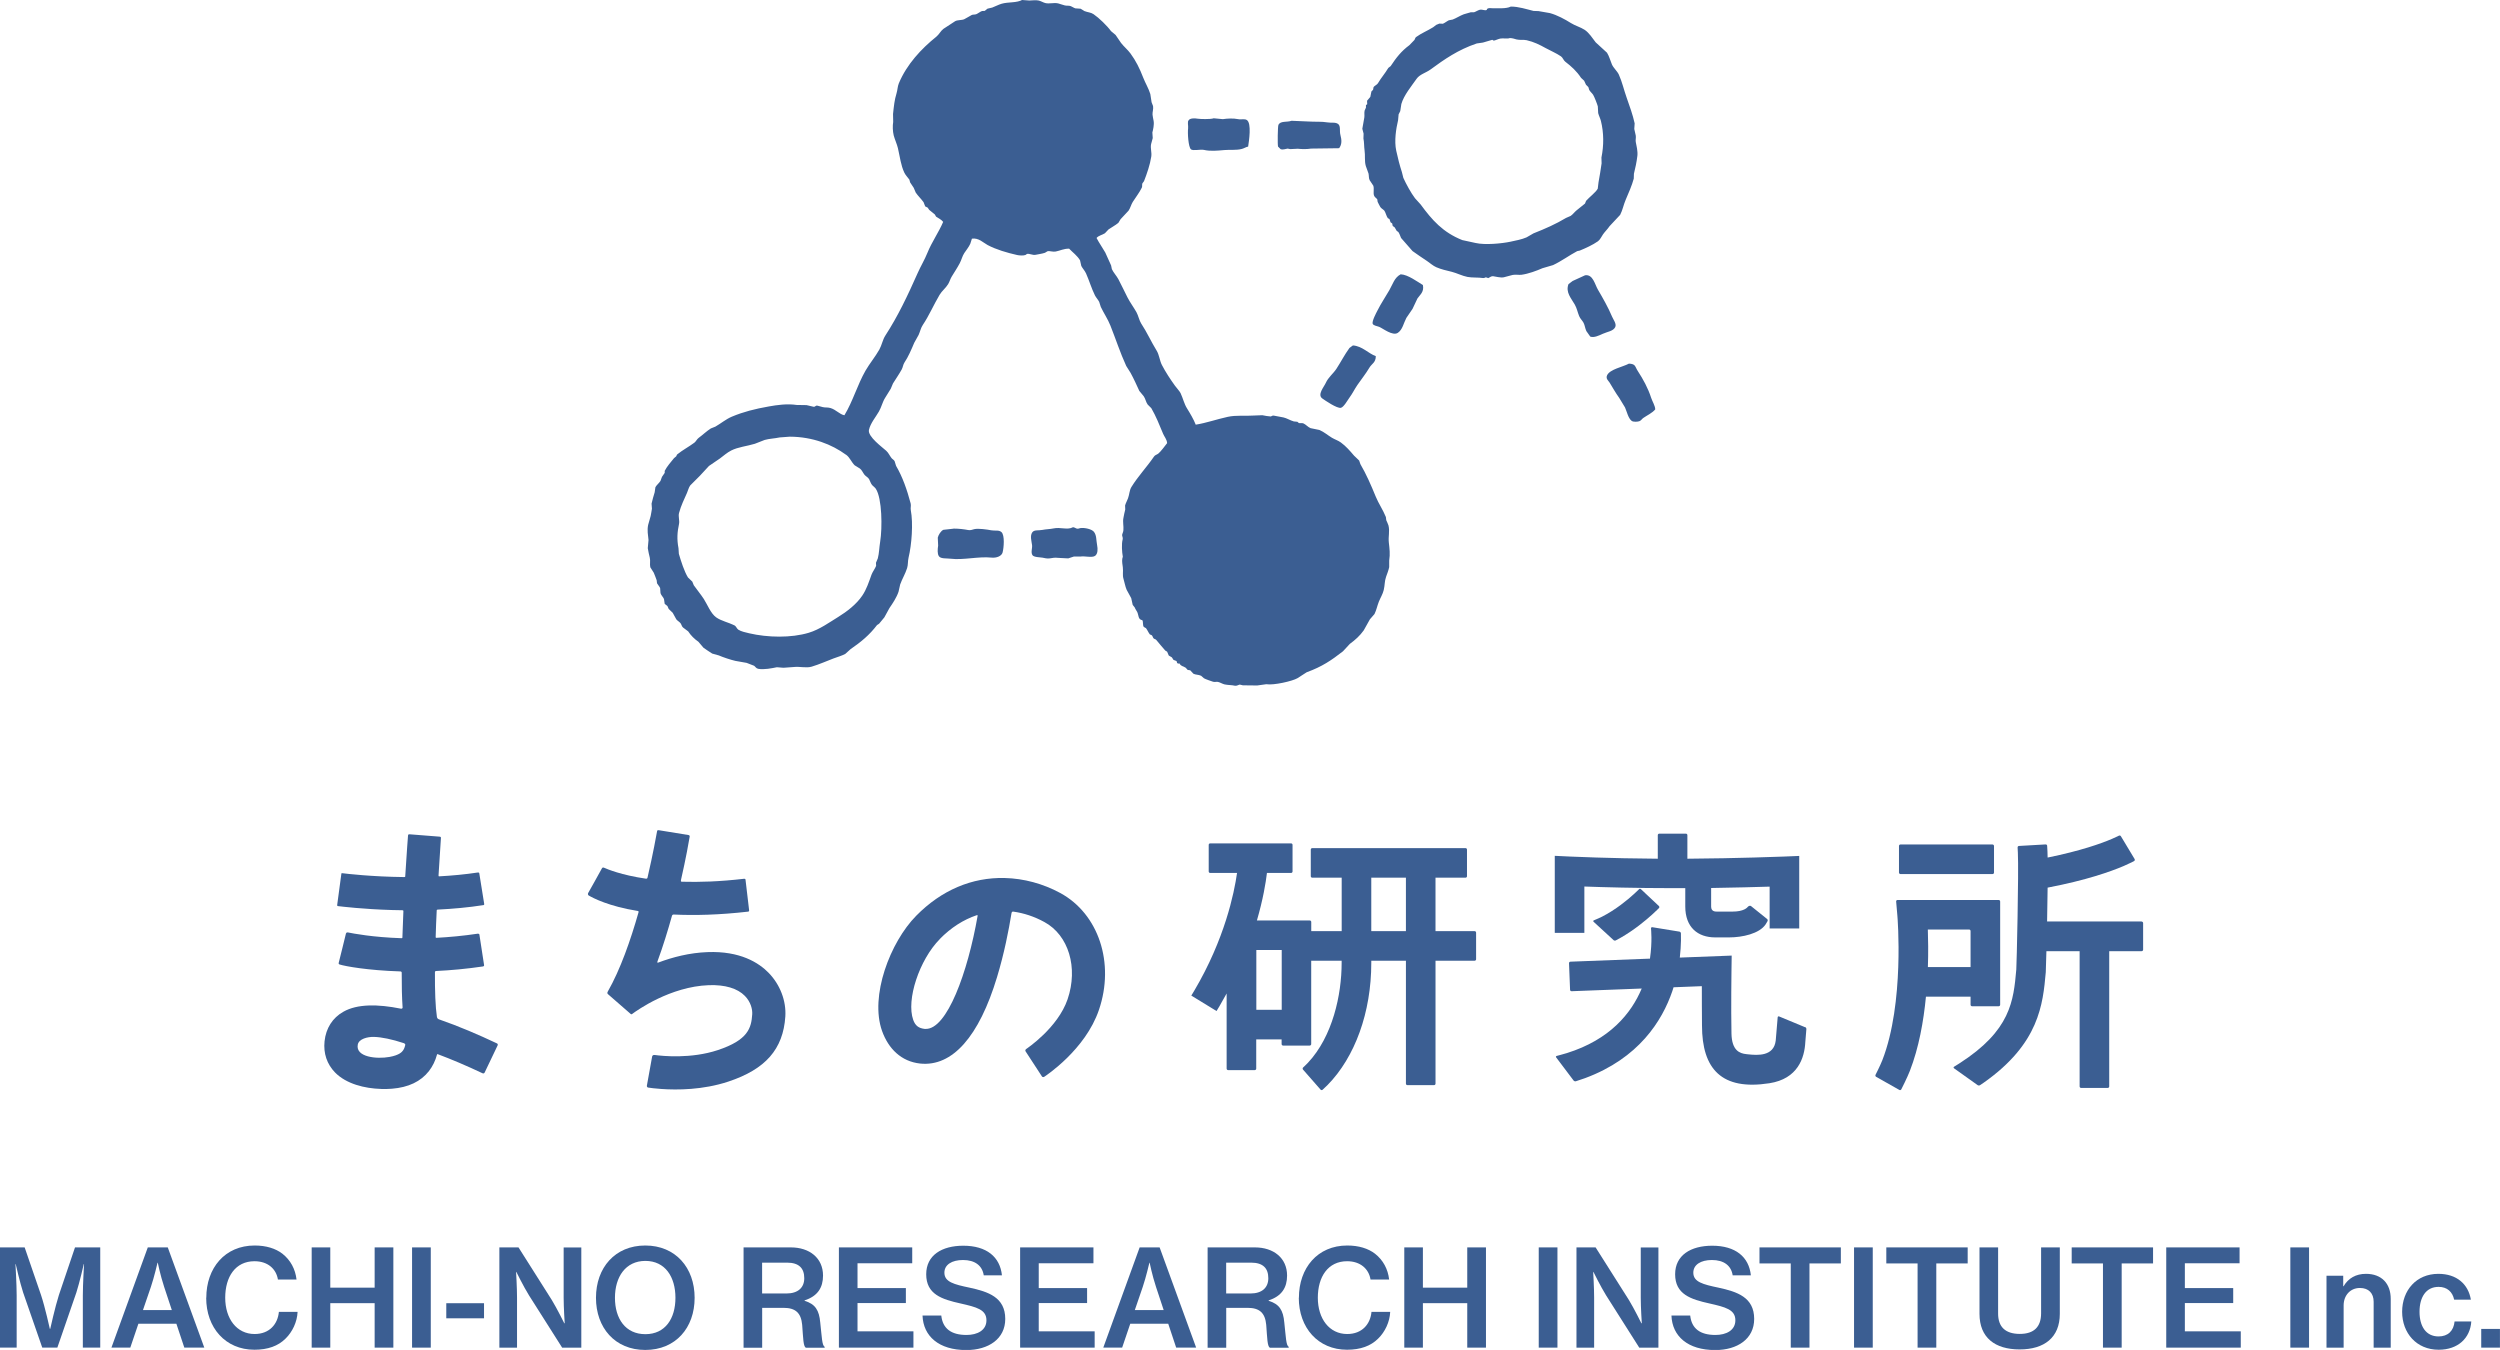 <?xml version="1.0" encoding="UTF-8"?>
<svg id="_レイヤー_2" data-name="レイヤー 2" xmlns="http://www.w3.org/2000/svg" viewBox="0 0 475.65 256.84">
  <defs>
    <style>
      .cls-1, .cls-2 {
        fill: #3b5e92;
      }

      .cls-2 {
        fill-rule: evenodd;
      }
    </style>
  </defs>
  <g id="_レイヤー_1-2" data-name="レイヤー 1">
    <g>
      <g>
        <path class="cls-1" d="M175.05,202.35c6.15.65,11.23-5.12,14.65-16.46,1.36-4.48,2.23-8.95,2.74-12.1.05-.27.12-.35.32-.35,2.03.28,4.02.93,5.95,1.99,4.61,2.5,6.46,8.68,4.41,14.69-1.87,5.46-7.74,9.36-7.9,9.48-.14.11-.18.29-.1.42.08.11,2.4,3.69,3.09,4.74.18.29.45.12.45.12.32-.21,7.85-5.16,10.42-12.73,3.05-8.92-.05-18.28-7.36-22.25-3.27-1.77-6.92-2.76-10.56-2.85-6.23-.16-12.06,2.32-16.84,7.18-4.97,5.04-8.86,15.29-6.5,21.92,1.21,3.38,3.65,5.81,7.24,6.2ZM178.8,178.66c2.12-2.16,4.49-3.68,7.05-4.54.13-.03.16.02.16.09-1.9,10.89-5.85,21.65-9.89,21.55-.07,0-.13,0-.19,0-1.16-.13-1.79-.63-2.18-1.71-1.36-3.8,1.15-11.42,5.06-15.38Z"/>
        <path class="cls-1" d="M121.33,173.31h0c.12.03.21.11.16.25-1.5,5.3-3.47,10.93-5.86,15.11-.16.26-.02.42.03.47.06.04,3.63,3.16,4.35,3.79.08.06.18.07.25,0,.97-.73,7.29-5.22,14.59-5.49,3.09-.11,5.47.6,6.88,2.05,1.12,1.15,1.45,2.55,1.39,3.49-.17,2.6-.78,4.9-6.54,6.81-5.08,1.69-10.53,1.14-12.03.93-.25-.03-.43.1-.47.28-.02.15-.78,4.33-1,5.54-.03.2.07.35.23.38.43.07,1.32.19,2.53.27,2.98.21,7.89.2,12.72-1.4,7.1-2.35,10.45-6.18,10.86-12.39.19-2.96-.99-6.06-3.17-8.3-1.88-1.93-5.43-4.19-11.64-3.95-3.44.13-6.64.96-9.39,2h0c-.16.06-.19-.04-.12-.25h0c1.06-2.88,1.97-5.86,2.76-8.69,0,0,.08-.22.3-.21,3.97.19,8.67.08,14.18-.55.11,0,.2-.1.19-.25-.13-1.09-.67-5.73-.69-5.85-.02-.12-.13-.17-.29-.15-4.57.53-8.46.66-11.81.56-.14-.01-.24-.04-.17-.31,0,0,0,0-.01,0,.95-4.17,1.51-7.33,1.66-8.27.02-.13-.05-.28-.21-.3-1.14-.19-5.6-.91-5.71-.93-.2-.03-.28.11-.28.19-.14.76-.75,4.22-1.82,8.83-.04.17-.14.22-.3.21-4.7-.69-7.29-1.79-8.01-2.1-.18-.07-.31.02-.37.14-.07.11-1.39,2.51-1.39,2.51,0,0-1.15,2.05-1.23,2.19-.07.15-.04.37.11.46.88.51,3.84,2.06,9.32,2.94Z"/>
        <path class="cls-1" d="M72.55,207.19c.7.02,1.38,0,2.02-.05,3.13-.25,5.5-1.37,7.05-3.37.7-.91,1.21-1.95,1.53-3.14h0c.02-.07.06-.09.12-.07,2.57.96,5.38,2.15,8.54,3.64.18.08.32,0,.39-.12.05-.08,2.41-5.05,2.47-5.17.06-.17.06-.31-.13-.4-3.46-1.64-7.29-3.28-11.07-4.59h0c-.26-.09-.34-.39-.34-.42-.29-1.92-.4-4.96-.38-8.5,0-.14.04-.25.24-.26h0c2.76-.13,5.75-.4,8.94-.87.11-.04.19-.1.17-.26q-.89-5.79-.89-5.8c-.03-.15-.2-.18-.3-.17-2.81.42-5.45.66-7.9.79-.09,0-.12-.05-.12-.14.05-1.68.11-3.39.2-5.07,0-.11.08-.16.17-.16,2.86-.14,5.83-.4,8.76-.86.04,0,.12-.08.11-.18-.15-.94-.91-5.75-.94-5.86-.04-.18-.19-.18-.28-.16-2.44.37-4.93.6-7.35.73-.14,0-.13-.09-.12-.24.18-3.02.45-7.03.45-7.03.02-.2-.06-.26-.26-.28l-5.7-.45c-.2-.01-.29.05-.3.26,0,0-.26,3.31-.53,7.74,0,.11-.05.14-.2.14-6.17-.07-10.96-.63-11.8-.74-.14-.03-.15.1-.15.1,0,0-.77,5.85-.8,5.97-.01.12.05.19.12.19.84.1,4.86.59,10.31.75.63.02,1.29.04,1.96.04.17,0,.22.07.21.19-.07,1.63-.14,3.33-.19,5.01,0,.09-.08.12-.18.12-5.47-.18-9.17-.89-10.2-1.1-.27-.06-.36.21-.36.21l-.68,2.78s-.63,2.56-.68,2.73c-.07.22-.02.33.19.39,1.06.33,5.26,1.11,11.53,1.31.18,0,.26.14.25.26h0c-.01,2.45.04,4.72.17,6.63-.03.19-.19.23-.37.19h.01c-4.37-.88-8.26-.91-10.89.58-2.07,1.15-3.34,3.15-3.6,5.63-.24,2.3.46,4.35,1.99,5.93,2.14,2.19,5.65,3.05,8.77,3.14ZM68.07,198.75c.2-1.09,1.85-1.5,3.08-1.47,1.44.04,3.41.44,5.68,1.19.23.09.31.24.27.36-.12.55-.3.88-.46,1.08-.15.19-.6.83-2.52,1.18-2.46.45-6.5.04-6.05-2.34Z"/>
        <path class="cls-1" d="M280.56,177.16h-7.44v-10.17h5.71c.15,0,.28-.13.28-.28v-5.07c0-.15-.13-.28-.28-.28h-29.16c-.15,0-.28.13-.28.28v5.07c0,.15.13.28.28.28h5.6v10.17h-5.79v-1.75c0-.15-.13-.28-.28-.28h-10.06c1.17-4.02,1.69-7.19,1.91-9.04h4.59c.15,0,.28-.13.28-.28v-5.07c0-.15-.13-.28-.28-.28h-15.39c-.15,0-.28.13-.28.28v5.07c0,.15.13.28.28.28h5.11c-.54,3.82-2.33,12.55-8.11,22.35-.19.32-.39.65-.59.98l4.8,2.94c.21-.34.41-.67.6-1,.46-.79.9-1.56,1.32-2.34v14.3c0,.15.13.28.28.28h5.07c.15,0,.28-.13.28-.28v-5.56h4.83v.89c0,.15.13.28.28.28h5.07c.15,0,.28-.13.28-.28v-15.86h5.79v.42c0,6.05-1.71,13.97-6.4,18.98-.36.39-.93.91-.93.91-.11.1-.12.29-.02.4l3.34,3.81c.1.12.28.13.39.02,0,0,.55-.5.92-.87,5.24-5.32,8.34-13.87,8.34-23.25v-.42h6.59v23.39c0,.15.13.28.28.28h5.07c.15,0,.28-.13.28-.28v-23.39h7.44c.15,0,.28-.13.28-.28v-5.07c0-.15-.13-.28-.28-.28ZM239.03,192.13v-11.38h4.83v11.38h-4.83ZM260.9,177.16v-10.17h6.59v10.17h-6.59Z"/>
        <g>
          <path class="cls-1" d="M301.44,168.67c3.53.13,9.84.31,16.79.31.8,0,1.61,0,2.41,0v3.49c0,3.97,2.39,5.88,5.69,5.88h2.65c2.51,0,5.75-.7,6.94-2.47.18-.27.37-.62.37-.62.07-.14.03-.33-.09-.42l-3.05-2.45c-.12-.1-.41-.08-.58.12-.17.2-.81.93-2.95.93h-2.96c-.31,0-1.1,0-1.1-.95v-3.54c4.51-.07,8.55-.18,11.13-.26v7.96h5.63v-13.8l-2.93.12c-.1,0-8.9.35-18.35.41v-4.49c0-.15-.13-.28-.28-.28h-5.07c-.15,0-.28.13-.28.28v4.49c-9.17-.06-16.57-.41-16.65-.41l-2.95-.14v14.66h5.63v-8.79Z"/>
          <path class="cls-1" d="M311.84,169.19s-.23.24-.92.87c-1.27,1.16-3.52,3.03-6.14,4.36-.58.29-1.53.68-1.53.68-.13.05-.16.18-.05.28l3.8,3.49c.11.1.3.12.42.05,0,0,.58-.31.97-.53,2.52-1.45,4.61-3.18,5.93-4.37.9-.81,1.32-1.26,1.32-1.26.1-.1.09-.27-.01-.37l-3.43-3.22c-.1-.1-.27-.09-.37.01Z"/>
          <path class="cls-1" d="M343.44,195.44l-4.94-2.05c-.14-.06-.27.02-.28.17l-.37,4.41c-.35,3.06-3.49,2.81-5.22,2.63l-.36-.04c-1.29-.13-2.77-.69-2.84-3.9-.1-5.06,0-11.81,0-11.88l.04-2.97-9.87.38c.14-1.2.2-2.29.22-3.23.01-.63-.01-1.38-.01-1.38,0-.15-.13-.3-.29-.33l-5.15-.84c-.15-.02-.26.08-.25.23,0,0,.07.7.08,1.68.01,1.07-.05,2.48-.28,4.07l-15.13.58c-.15,0-.28.14-.27.29l.2,5.06c0,.15.14.28.29.27l13.34-.51c-2,4.76-6.07,9.72-14.23,12.28-.71.22-1.94.54-1.94.54-.15.04-.2.17-.1.29l3.31,4.39c.09.12.29.19.44.14,0,0,1.09-.35,1.74-.59,10.22-3.78,14.67-10.9,16.6-16.54.09-.25.16-.5.24-.75l5.38-.21c-.02,2.59.03,4.39.03,7.47,0,8.32,3.76,12.41,12.82,11,5.41-.84,6.69-4.81,6.84-7.86l.2-2.44c.01-.15-.09-.33-.24-.39Z"/>
        </g>
        <g>
          <rect class="cls-1" x="361.3" y="160.67" width="18.08" height="5.63" rx=".28" ry=".28"/>
          <path class="cls-1" d="M374.92,189.62v1.55c0,.15.13.28.28.28h5.07c.15,0,.28-.13.28-.28v-19.66c0-.15-.13-.28-.28-.28h-19.25c-.15,0-.27.13-.26.28l.24,2.78c.02.18,1.37,16.56-2.87,27.43-.42,1.07-1.29,2.77-1.29,2.77-.07.14-.02.31.12.39l4.41,2.49c.13.08.3.03.37-.11,0,0,1.12-2.19,1.63-3.51,1.71-4.4,2.61-9.44,3.06-14.12h8.48ZM374.64,176.85c.15,0,.28.13.28.28v6.86h-8.12c.1-2.85.05-5.33-.01-7.14h7.85Z"/>
          <path class="cls-1" d="M407.48,175.32h-18c.04-2.15.08-4.39.1-6.44,7.34-1.4,11.97-3.05,14.44-4.1,1.46-.63,2.01-.95,2.01-.95.13-.08.18-.25.1-.39l-2.61-4.34c-.08-.13-.25-.18-.39-.1,0,0-.28.16-1.37.63-1.98.85-5.89,2.25-12.18,3.53,0-.46-.02-.85-.03-1.15-.04-.78-.06-1.09-.06-1.09,0-.15-.14-.27-.3-.26l-5.06.29c-.15,0-.27.14-.26.3,0,0,.01.22.05,1.01.18,3.67-.23,21.38-.3,22.2-.53,5.96-1.04,11.6-10.87,17.89-.39.25-.96.6-.96.6-.13.08-.14.22-.01.31l4.49,3.2c.13.09.33.09.46,0,0,0,.41-.28.72-.49,10.55-7.43,11.23-14.9,11.78-21,.02-.22.07-1.78.12-4h6.32v25.74c0,.15.13.28.28.28h5.07c.15,0,.28-.13.28-.28v-25.74h6.17c.15,0,.28-.13.28-.28v-5.07c0-.15-.13-.28-.28-.28Z"/>
        </g>
      </g>
      <path class="cls-2" d="M194.48,0l1.35.1c.62,0,1.15-.13,1.77,0,.45.1.91.39,1.28.48.78.2,1.65-.13,2.46.07.35.09.86.29,1.25.38.44.11.74-.01,1.14.14.25.09.58.34.87.42l1,.07.73.45c.64.25,1.22.24,1.73.59,1.03.7,2.59,2.21,3.32,3.22.29.24.58.48.87.73.35.51.69,1.02,1.04,1.52.54.7,1.28,1.3,1.8,2.01,1.02,1.38,1.75,2.86,2.42,4.6.38.98,1.03,2.06,1.35,3.11.08.52.16,1.04.24,1.56.09.24.18.48.28.73.1.57-.14,1.16-.1,1.63.02.28.15.91.21,1.21.12.69-.1,1.68-.24,2.18.02.36.05.72.07,1.07-.1.38-.21.76-.31,1.14-.17.81.16,1.57.03,2.39-.23,1.54-.84,3.29-1.38,4.67-.1.14-.21.28-.31.42-.1.31.01.56-.1.8-.49,1.01-1.17,1.83-1.73,2.73-.33.54-.45,1.15-.8,1.66-.51.54-1.02,1.08-1.52,1.63-.14.23-.28.46-.42.69-.58.48-1.24.81-1.87,1.25l-.69.73c-.48.32-1.25.45-1.59.9.49.95,1.13,1.84,1.66,2.77.37.82.74,1.64,1.11,2.46l.14.69c.28.63.91,1.3,1.25,1.94.62,1.17,1.14,2.31,1.73,3.46.49.95,1.17,1.86,1.7,2.8.34.6.54,1.6.9,2.15,1.06,1.59,1.93,3.53,2.94,5.16.5.81.57,1.89,1,2.73.71,1.37,1.6,2.71,2.49,3.95.27.38.89,1.04,1.07,1.42.47,1,.67,2.04,1.25,2.94.54.86,1.26,2.09,1.63,3.05,2.08-.34,3.94-1.02,6.09-1.49,1.6-.35,3.23-.13,4.74-.24.61-.02,1.22-.05,1.83-.07.42.09,1.23.23,1.63.24.04.02.32-.22.52-.17.54.12,1.3.23,1.87.35.59.12,1.35.59,1.97.76l.69.07.28.24c.27.07.59-.05.87.07.46.2.86.7,1.35.9.57.12,1.13.23,1.7.35.92.4,1.6,1.02,2.39,1.49.58.34,1.17.51,1.7.9.95.69,1.73,1.6,2.49,2.49.32.31.65.62.97.93.08.23.16.46.24.69,1.11,1.9,2.01,3.96,2.91,6.16.53,1.31,1.39,2.53,1.94,3.91.02.2.05.39.07.59.1.26.33.68.42,1,.28,1.09-.06,2.13.07,3.25.13,1.18.27,2.17.07,3.43v1.25c-.11.54-.39,1.3-.59,1.83-.31.86-.23,1.62-.45,2.53-.18.77-.66,1.54-.93,2.22-.33.84-.44,1.55-.83,2.35l-.87,1c-.39.7-.78,1.41-1.18,2.11-.73,1.02-1.61,1.82-2.63,2.56-.44.47-.88.95-1.32,1.42-2.18,1.7-3.98,2.93-6.89,3.98-.59.38-1.18.76-1.77,1.14-.96.56-4.55,1.38-5.92,1.14-.58.08-1.15.16-1.73.24-.91-.01-1.82-.02-2.73-.03l-.59-.14c-.26.05-.6.3-.97.21-.54-.14-1.17-.09-1.9-.24-.39-.08-.92-.41-1.28-.48-.26-.06-.61.07-.93-.03-.35-.12-1.41-.47-1.73-.66l-.55-.48c-.51-.23-1.02-.17-1.45-.38-.21-.22-.42-.44-.62-.66l-.48-.07-.38-.42c-.6-.39-.79-.19-1.21-.83-.1.04-.16.08-.28.03-.28-.14-.09-.29-.28-.48l-.55-.21c-.1-.16-.21-.32-.31-.48-.2-.12-.39-.23-.59-.35-.1-.24-.21-.48-.31-.73l-.35-.21c-.61-.66-1.14-1.36-1.73-2.04-.14-.16-.43-.15-.55-.35-.11-.16-.14-.38-.28-.52l-.38-.17c-.3-.39-.43-.78-.73-1.18l-.42-.24c-.25-.35-.07-.98-.28-1.28-.83-.14-.66-.89-.97-1.56-.13-.27-.31-.44-.48-.87l-.38-.48c-.09-.43-.18-.85-.28-1.28-.23-.5-.66-1.13-.87-1.59-.28-.64-.41-1.48-.59-2.04-.25-.78-.03-1.43-.14-2.25-.05-.39-.19-1.13-.1-1.63l.1-.38c-.16-.86-.27-2.41-.03-3.29.1-.35-.14-.62-.1-.87.03-.23.21-.51.24-.87.07-.8-.15-1.58,0-2.32.11-.54.21-1.15.35-1.63-.01-.25-.02-.51-.03-.76.13-.49.4-.92.55-1.35.28-.75.27-1.56.66-2.18,1.28-2.07,2.93-3.79,4.29-5.78.2-.3.5-.34.8-.55.44-.33,1.33-1.53,1.7-2.01-.05-.71-.53-1.22-.76-1.77-.72-1.73-1.36-3.35-2.25-4.88-.23-.23-.46-.46-.69-.69-.34-.46-.42-1.11-.76-1.59-.28-.33-.55-.67-.83-1-.54-1.18-1.05-2.31-1.66-3.43-.28-.44-.55-.88-.83-1.32-1.15-2.5-1.98-5.09-3.01-7.68-.49-1.24-1.29-2.41-1.83-3.56l-.31-.97c-.21-.4-.6-.82-.8-1.21-.67-1.36-1.08-2.8-1.7-4.19-.23-.52-.68-.97-.9-1.42-.08-.36-.16-.72-.24-1.07-.52-.88-1.39-1.5-2.08-2.22-1.07,0-1.67.38-2.56.55-.52.1-1.1-.14-1.52-.07-.17.1-.35.21-.52.31-.6.2-1.23.26-1.77.38-.56.12-1.12-.26-1.63-.17l-.31.21c-.42.15-1.2.09-1.59,0-1.91-.43-3.97-1.03-5.61-1.9-.8-.43-1.71-1.41-2.98-1.21l-.31.97c-.29.65-.77,1.2-1.14,1.77-.39.59-.52,1.29-.87,1.94-.44.84-1.03,1.72-1.52,2.53-.29.47-.4.97-.69,1.45-.45.74-1.18,1.28-1.63,2.04-1.12,1.89-1.99,3.94-3.18,5.71-.39.58-.49,1.21-.8,1.9l-.83,1.49c-.56,1.32-1.12,2.65-1.87,3.77-.26.39-.28.88-.52,1.32-.48.87-1.13,1.81-1.66,2.66l-.42,1c-.36.58-.72,1.15-1.07,1.73-.51.8-.69,1.75-1.18,2.6-.61,1.07-1.61,2.22-1.9,3.5-.29,1.27,2.6,3.34,3.29,3.98.44.4.63.91,1,1.38.17.22.44.32.59.59.09.3.18.6.28.9,1.23,2.08,2.09,4.56,2.77,7.13.12.44-.05.84.03,1.28.48,2.53.17,6.57-.42,9.03-.17.72-.08,1.38-.28,2.01-.34,1.08-.96,2.09-1.32,3.11-.1.46-.21.92-.31,1.38-.37,1.11-1.11,2.21-1.73,3.11-.32.59-.65,1.18-.97,1.77-.33.4-.67.81-1,1.21l-.38.24c-1.48,1.94-3.04,3.21-5.05,4.6-.33.3-.67.6-1,.9-.7.38-1.44.56-2.25.87-1.32.5-2.71,1.13-4.15,1.56-1.06.31-2.23-.07-3.43.07-.65.05-1.29.09-1.94.14l-1.25-.1c-.95.2-2.43.49-3.5.31-.47-.08-.54-.38-.83-.59-.47-.18-.95-.37-1.42-.55-.72-.13-1.43-.25-2.15-.38-.94-.22-2.29-.67-3.15-1.04l-1.25-.35c-.51-.34-1.14-.72-1.66-1.11-.32-.38-.65-.76-.97-1.14-.75-.52-1.44-1.19-1.94-1.97-.32-.24-.65-.48-.97-.73-.25-.21-.24-.42-.42-.73-.16-.29-.66-.55-.87-.83l-.69-1.25c-.25-.24-.51-.48-.76-.73l-.24-.55-.52-.42-.14-.93c-.15-.37-.53-.67-.66-1.11-.02-.32-.05-.65-.07-.97-.12-.3-.45-.63-.59-.9l-.07-.59c-.16-.4-.35-.98-.55-1.42-.22-.35-.44-.69-.66-1.04-.14-.58.05-1.25-.1-1.83-.12-.48-.29-1.24-.38-1.8.05-.52.09-1.04.14-1.56-.09-.95-.29-1.83-.07-2.87.16-.57.32-1.13.48-1.7.11-.5.16-.95.24-1.38-.02-.32-.05-.65-.07-.97.16-.74.4-1.51.59-2.15.05-.32.09-.65.14-.97.2-.4.72-.79.97-1.21l.28-.76.52-.76v-.38c.45-.87,1.17-1.68,1.77-2.42.14-.12.28-.23.42-.35.1-.14.08-.28.21-.38,1-.81,2.22-1.45,3.25-2.22.3-.23.49-.68.8-.9.78-.57,1.52-1.29,2.32-1.8l.87-.35c1.04-.59,2.02-1.43,3.15-1.9,2.2-.92,4.33-1.46,7.03-1.94,1.53-.27,3.44-.56,5.3-.28.62.01,1.25.02,1.87.03.44.1.88.21,1.32.31.35.06.36-.27.73-.21l1.04.28c.48.12.91.01,1.45.17,1.06.31,1.73,1.2,2.66,1.38,1.59-2.61,2.48-5.81,4.01-8.48.79-1.37,1.85-2.63,2.63-4.01.49-.88.62-1.85,1.14-2.66,2.43-3.75,4.24-7.59,6.16-11.91.57-1.29,1.3-2.47,1.87-3.88.79-1.97,2.14-3.88,2.98-5.85-.34-.45-.88-.68-1.35-1l-.24-.42c-.36-.29-.72-.58-1.07-.87l-.28-.42-.48-.24-.31-.8c-.45-.63-1.07-1.2-1.49-1.83l-.38-.9-.69-1.04c-.05-.17-.09-.35-.14-.52-.3-.43-.73-.84-.97-1.35-.66-1.41-.81-2.91-1.21-4.64-.18-.76-.59-1.64-.8-2.42-.2-.78-.22-1.88-.1-2.56-.01-.51-.02-1.02-.03-1.52.17-1.58.28-2.67.66-3.91.21-.68.19-1.31.45-1.94,1.52-3.62,4.26-6.55,7.13-8.86.51-.41.83-1.1,1.35-1.49.74-.48,1.48-.97,2.22-1.45.45-.27,1.27-.17,1.73-.38.45-.21.97-.57,1.42-.8.28-.14.56-.03.9-.17.29-.12.77-.5,1.07-.59l.52-.03c.17-.14.35-.28.52-.42.3-.07.6-.14.9-.21.56-.2,1.18-.55,1.8-.73,1.28-.37,2.87-.12,3.98-.76ZM287.41,1.25c1.53-.01,3.04.51,4.36.83l.93.03c.73.13,1.45.25,2.18.38,1.4.38,2.88,1.19,4.01,1.9.83.52,1.79.76,2.6,1.28.82.53,1.52,1.62,2.11,2.39.72.66,1.43,1.32,2.15,1.97.43.69.59,1.41.93,2.22.29.68,1.02,1.28,1.32,1.94.63,1.39.96,2.91,1.49,4.4.53,1.51,1.18,3.29,1.52,4.88-.02.36-.05.72-.07,1.07.09.42.18.83.28,1.25.07.39-.07.87,0,1.21.13.64.41,1.8.31,2.63-.14,1.21-.4,2.38-.66,3.43-.01.31-.02.62-.03.93-.35,1.31-1.02,2.81-1.52,3.98-.43.99-.6,2.02-1.07,2.91-.67.72-1.34,1.43-2.01,2.15-.39.58-.87,1.02-1.25,1.56-.3.43-.54,1.01-.97,1.32-.98.69-2.29,1.29-3.46,1.77l-.48.1c-1.52.81-3.03,1.93-4.6,2.66-.67.2-1.34.39-2.01.59-1.1.48-2.69,1.08-4.01,1.25-.48.06-1.05-.08-1.66.03-.57.15-1.13.3-1.7.45-.65.12-1.53-.15-2.04-.21-.33-.04-.67.27-.87.35h-.07l-.42-.14c-.17.03-.27.18-.55.14-.85-.14-2.06-.04-2.94-.21-.99-.19-2.06-.74-2.98-.97-1.1-.27-2.01-.47-2.94-.87-.64-.27-1.22-.81-1.77-1.18-.96-.65-1.85-1.23-2.77-1.9-.73-.83-1.45-1.66-2.18-2.49-.17-.38-.28-.79-.52-1.14l-.31-.21c-.13-.22-.25-.44-.38-.66l-.38-.28-.1-.48-.31-.21-.21-.62-.31-.17c-.25-.32-.47-1.2-.66-1.42-.21-.25-.57-.41-.76-.69-.19-.28-.37-.73-.52-1l-.07-.48c-.19-.25-.5-.38-.62-.73-.18-.53.07-1.33-.14-1.87-.23-.35-.46-.69-.69-1.04-.19-.39-.12-.82-.21-1.25-.17-.48-.35-.97-.52-1.45-.28-.95-.08-1.97-.24-3.01-.1-.66-.06-1.56-.21-2.21l.03-.93c-.08-.31-.16-.62-.24-.93.11-.65.26-1.37.38-2.15.07-.45-.06-.9.07-1.35l.24-.52v-.48l.24-.17-.03-.66.62-.73c.07-.35.14-.69.21-1.04l.31-.31.1-.52c.19-.26.68-.46.83-.73.62-1.06,1.36-1.87,1.97-2.91l.45-.35c1.05-1.6,2.04-2.86,3.56-3.98.32-.33.65-.67.97-1,.13-.2.12-.41.31-.55,1.01-.74,2.17-1.19,3.25-1.87l.59-.45.59-.24.66.03c.31-.11.8-.5,1.14-.66l.73-.14c.67-.25,1.42-.75,2.11-1,.49-.18.95-.24,1.32-.38h.62c.31-.09.77-.4,1.11-.48.48-.12.97.23,1.32.03.05-.17.06-.21.21-.28.28-.13.71-.02,1.04-.03.91-.03,2.45.11,3.29-.31ZM288.59,7.51c.56.15,1.22,0,1.87.14,1.4.32,2.5.88,3.6,1.49,1,.55,2.02.96,2.94,1.59.34.24.48.76.8,1,1.19.92,2.17,1.8,3.01,3.08.2.18.39.37.59.55l.35.76.45.45.17.55c.19.33.53.6.73.9.22.33.81,1.84.9,2.22.02.43.05.85.07,1.28.12.47.41,1.04.52,1.49.56,2.26.57,4.65.1,6.96.01.37.02.74.03,1.11-.18,1.21-.37,2.49-.59,3.63l-.14,1.18c-.34.68-1.66,1.67-2.22,2.32l-.21.52c-.53.43-1.06.85-1.59,1.28-.4.32-.71.78-1.14,1.07l-.87.38c-1.99,1.19-3.88,2.02-6.2,2.94-.44.25-.88.51-1.32.76-.91.4-2.11.62-3.08.83-1.65.35-4.85.65-6.61.24-.84-.18-1.68-.37-2.53-.55-3.7-1.47-5.75-3.81-7.93-6.78l-1.07-1.18c-.74-.97-1.71-2.74-2.22-3.88-.09-.37-.18-.74-.28-1.11-.4-1.22-.77-2.64-1.07-4.05-.41-1.88-.03-4.21.35-5.81.03-.37.07-.74.1-1.11.1-.21.21-.42.31-.62.07-.45.14-.9.21-1.35.47-1.67,1.97-3.46,2.91-4.81.58-.83,1.77-1.13,2.6-1.73,2.7-1.98,5.28-3.78,8.83-4.98l1.18-.17c.59-.17,1.18-.35,1.77-.52.16,0,.12.17.35.14.23-.03.79-.3,1.18-.38.57-.12,1.3.11,1.83-.1.49.01.97.18,1.32.28ZM230.89,22.5c.59.06,1.18.12,1.77.17.83-.13,2-.19,2.91,0,.59.13,1.21-.13,1.66.17.93.62.4,3.99.24,5.05-.43.08-.75.33-1.21.45-1.11.28-2.19.11-3.32.21-1.29.11-2.63.26-3.88-.03-.63-.15-2.05.22-2.46-.1-.51-.41-.67-3.16-.55-4.01.06-.49-.18-1.27.1-1.52.22-.4,1.11-.43,1.7-.31.41.08,2.51.14,3.05-.07ZM245.74,22.98c1.1.05,2.19.09,3.29.14,1.13.08,2.41-.03,3.56.17.75.13,1.49-.09,2.01.31.51.39.23,1.35.42,2.04.27,1.02.31,1.82-.24,2.56-1.78.02-3.55.05-5.33.07-.82.13-1.75.12-2.53.03l-1.45.07-.48-.1c-.41.05-.92.29-1.35.1l-.48-.48c-.11-.35-.06-3.83.07-4.12.38-.83,1.62-.46,2.53-.8ZM301.62,52.37c1.46-.19,1.81,1.73,2.4,2.74.95,1.62,1.95,3.37,2.7,5.15.23.55.89,1.36.59,1.98-.38.77-1.46.86-2.34,1.26-.75.34-1.7.81-2.41.54-.25-.35-.49-.7-.74-1.05-.25-.54-.29-1.11-.53-1.57-.24-.45-.63-.77-.84-1.28-.32-.79-.43-1.49-.83-2.19-.68-1.21-1.79-2.33-1.2-3.89l.79-.6c.8-.37,1.6-.73,2.4-1.1ZM266.5,52.19c1.36.05,3.2,1.43,4.22,2.04.27,1.31-.54,1.83-1.04,2.56-.31.66-.62,1.32-.93,1.97-.39.58-.78,1.15-1.18,1.73-.52.98-.72,2.25-1.63,2.84-.98.64-2.84-.86-3.53-1.14-.42-.17-1.05-.21-1.25-.59-.15-.53.68-2.06.9-2.49.69-1.39,1.54-2.61,2.28-3.91.66-1.15.96-2.39,2.15-3.01ZM257.4,65.72c1.8.13,2.92,1.52,4.36,2.04,0,1.23-.76,1.43-1.21,2.18-.71,1.2-1.53,2.2-2.28,3.29-.55.8-.96,1.67-1.52,2.42-.34.46-1.08,1.81-1.63,1.94-.73.17-3.04-1.42-3.53-1.77-1.02-.71.32-2.21.66-2.98.46-1.04,1.42-1.76,2.01-2.66.86-1.32,1.57-2.72,2.49-3.98.22-.16.44-.32.66-.48ZM309.9,69.18c1.36.07,1.12.53,1.73,1.45.99,1.52,1.91,3.18,2.53,5.09.2.62.79,1.57.76,2.18-.58.69-1.53,1.11-2.28,1.63-.24.17-.39.46-.69.59-.35.15-1.19.18-1.49-.03-.67-.49-.93-1.76-1.28-2.56-.37-.61-.74-1.22-1.11-1.83-.66-.91-1.23-1.93-1.83-2.91-.22-.36-.77-.73-.48-1.38.53-1.16,2.98-1.59,4.15-2.22ZM160.98,86.52c.72.52,1,1.4,1.63,2.01l1,.62c.38.28.57.81.87,1.18.24.3.67.48.87.83.2.37.32.83.59,1.14.21.24.51.42.69.69,1.21,1.84,1.25,7.46.83,10.07-.19,1.16-.18,2.14-.45,3.18-.12.28-.23.55-.35.83.01.2.02.39.03.59-.2.52-.68,1.15-.87,1.66-.53,1.47-.96,2.82-1.77,4.01-1.09,1.62-2.88,3.01-4.57,4.05-1.7,1.04-3.54,2.39-5.61,3.01-3.34,1.01-7.81.92-11.32.1-.67-.16-1.55-.34-2.08-.69-.32-.22-.38-.64-.76-.83-1.07-.54-2.5-.83-3.46-1.52-1.04-.75-1.65-2.41-2.35-3.5-.57-.88-1.3-1.74-1.9-2.6-.09-.23-.18-.46-.28-.69l-.83-.8c-.7-1.14-1.33-3.11-1.73-4.5-.02-.36-.05-.72-.07-1.07-.33-1.7-.23-3.07.1-4.6.14-.65-.17-1.42,0-2.08.38-1.45,1-2.64,1.52-3.84.23-.54.31-.99.62-1.42.61-.61,1.22-1.22,1.83-1.83.58-.62,1.15-1.25,1.73-1.87.69-.47,1.38-.95,2.08-1.42.7-.51,1.34-1.11,2.15-1.52,1.32-.67,2.95-.81,4.5-1.28.62-.24,1.25-.48,1.87-.73.88-.25,1.9-.27,2.87-.48.63-.05,1.27-.09,1.9-.14,4.37.02,8.02,1.48,10.69,3.43ZM204.1,100.3c.37.02.51.21.8.28.27.06.45-.08.62-.1.82-.13,2.24.19,2.63.73.51.69.39,1.48.59,2.53.14.7.15,1.62-.38,2.01-.58.42-1.94,0-2.8.14h-1.25l-1.07.35c-.65-.03-1.29-.07-1.94-.1-.55-.09-1.15.03-1.59.1-.53.08-.99-.08-1.38-.14-.48-.07-1.65-.08-1.9-.48-.34-.55,0-1.28-.07-1.9-.1-.78-.42-1.75.03-2.42.37-.55,1.16-.32,1.94-.48.61-.13,1.53-.15,2.11-.28,1.33-.29,2.61.34,3.67-.21ZM181.4,100.57c.96,0,1.98.11,2.84.28.4.08.84-.1,1.11-.17.76-.19,2.52.07,3.22.21.79.15,1.46-.11,1.97.35.65.59.45,2.98.21,3.88-.19.69-1.16,1.07-2.11.97-2.44-.26-5.38.51-7.79.21-.79-.1-1.86.05-2.22-.48-.32-.48-.24-1.36-.14-2.01-.02-.51-.05-1.02-.07-1.52.12-.53.61-1.3,1.07-1.49.63-.07,1.27-.14,1.9-.21Z"/>
      <g>
        <path class="cls-1" d="M0,237.33h4.69l3.12,9.08c.75,2.23,1.67,6.41,1.67,6.41h.08s.92-4.15,1.64-6.41l3.07-9.08h4.8v19.07h-3.31v-9.95c0-2.08.23-5.95.23-5.95h-.05s-.8,3.51-1.41,5.41l-3.62,10.49h-2.87l-3.64-10.49c-.62-1.9-1.41-5.41-1.41-5.41h-.05s.23,3.87.23,5.95v9.95H0v-19.07Z"/>
        <path class="cls-1" d="M28.12,237.33h3.8l6.95,19.07h-3.8l-1.51-4.54h-7.23l-1.54,4.54h-3.59l6.92-19.07ZM27.2,249.25h5.49l-1.46-4.41c-.74-2.26-1.21-4.59-1.21-4.59h-.05s-.64,2.77-1.26,4.59l-1.51,4.41Z"/>
        <path class="cls-1" d="M39.25,246.92c0-5.67,3.54-9.95,9.2-9.95,2.18,0,3.98.56,5.28,1.56,1.54,1.21,2.46,2.92,2.69,4.92h-3.54c-.33-2.05-1.95-3.49-4.46-3.49-3.64,0-5.57,2.97-5.57,6.95s2.18,6.9,5.59,6.9c2.85,0,4.41-1.9,4.62-4.21h3.56c-.08,1.9-.98,3.82-2.31,5.1-1.39,1.38-3.33,2.1-5.9,2.1-5.52,0-9.18-4.18-9.18-9.9Z"/>
        <path class="cls-1" d="M59.3,237.33h3.54v7.66h8.44v-7.66h3.56v19.07h-3.56v-8.46h-8.44v8.46h-3.54v-19.07Z"/>
        <path class="cls-1" d="M78.4,237.33h3.56v19.07h-3.56v-19.07Z"/>
        <path class="cls-1" d="M84.91,247.95h7.18v2.87h-7.18v-2.87Z"/>
        <path class="cls-1" d="M95.01,237.33h3.64l6.33,10c1.02,1.67,2.38,4.44,2.38,4.44h.08s-.2-2.98-.2-4.87v-9.56h3.36v19.07h-3.64l-6.31-9.95c-1.05-1.69-2.41-4.46-2.41-4.46h-.05s.18,2.97.18,4.87v9.54h-3.36v-19.07Z"/>
        <path class="cls-1" d="M113.39,246.92c0-5.72,3.62-9.95,9.38-9.95s9.39,4.23,9.39,9.95-3.62,9.92-9.39,9.92-9.38-4.23-9.38-9.92ZM128.51,246.92c0-3.97-1.95-7.02-5.72-7.02s-5.79,3.05-5.79,7.02,2,6.92,5.79,6.92,5.72-2.98,5.72-6.92Z"/>
        <path class="cls-1" d="M141.46,237.33h9c3.56,0,6.13,2.02,6.13,5.36,0,2.28-1.02,3.92-3.51,4.72v.08c2.03.62,2.77,1.77,2.98,4.13.31,2.79.33,4.36.84,4.62v.18h-3.59c-.49-.31-.49-1.79-.69-4.36-.21-2.26-1.26-3.23-3.54-3.23h-4.07v7.59h-3.54v-19.07ZM145,246.1h4.61c2.23,0,3.41-1.13,3.41-2.9,0-1.9-1-2.97-3.28-2.97h-4.74v5.87Z"/>
        <path class="cls-1" d="M159.61,237.33h13.95v3.02h-10.41v4.72h9.2v2.85h-9.2v5.38h10.64v3.1h-14.18v-19.07Z"/>
        <path class="cls-1" d="M175.53,250.3h3.56c.26,2.46,1.87,3.69,4.8,3.69,2.08,0,3.79-.9,3.79-2.79,0-2.05-1.9-2.51-4.92-3.2-3.56-.79-6.54-1.74-6.54-5.56,0-3.62,2.98-5.43,7.05-5.43,4.44,0,7,2.13,7.36,5.64h-3.46c-.28-1.87-1.69-2.92-3.95-2.92-2.13,0-3.54.9-3.54,2.41,0,1.77,1.84,2.23,4.79,2.85,3.54.77,6.79,1.82,6.79,5.95,0,3.79-3.18,5.92-7.41,5.92-5.23,0-8.18-2.64-8.33-6.54Z"/>
        <path class="cls-1" d="M194.09,237.33h13.95v3.02h-10.41v4.72h9.2v2.85h-9.2v5.38h10.64v3.1h-14.18v-19.07Z"/>
        <path class="cls-1" d="M216.83,237.33h3.8l6.95,19.07h-3.8l-1.51-4.54h-7.23l-1.54,4.54h-3.59l6.92-19.07ZM215.91,249.25h5.49l-1.46-4.41c-.74-2.26-1.21-4.59-1.21-4.59h-.05s-.64,2.77-1.26,4.59l-1.51,4.41Z"/>
        <path class="cls-1" d="M229.75,237.33h9c3.56,0,6.13,2.02,6.13,5.36,0,2.28-1.02,3.92-3.51,4.72v.08c2.03.62,2.77,1.77,2.98,4.13.31,2.79.33,4.36.84,4.62v.18h-3.59c-.49-.31-.49-1.79-.69-4.36-.21-2.26-1.26-3.23-3.54-3.23h-4.07v7.59h-3.54v-19.07ZM233.29,246.1h4.61c2.23,0,3.41-1.13,3.41-2.9,0-1.9-1-2.97-3.28-2.97h-4.74v5.87Z"/>
        <path class="cls-1" d="M247.13,246.92c0-5.67,3.54-9.95,9.2-9.95,2.18,0,3.98.56,5.28,1.56,1.54,1.21,2.46,2.92,2.69,4.92h-3.54c-.33-2.05-1.95-3.49-4.46-3.49-3.64,0-5.57,2.97-5.57,6.95s2.18,6.9,5.59,6.9c2.85,0,4.41-1.9,4.62-4.21h3.56c-.08,1.9-.98,3.82-2.31,5.1-1.39,1.38-3.33,2.1-5.9,2.1-5.52,0-9.18-4.18-9.18-9.9Z"/>
        <path class="cls-1" d="M267.18,237.33h3.54v7.66h8.44v-7.66h3.56v19.07h-3.56v-8.46h-8.44v8.46h-3.54v-19.07Z"/>
        <path class="cls-1" d="M292.76,237.33h3.56v19.07h-3.56v-19.07Z"/>
        <path class="cls-1" d="M299.94,237.33h3.64l6.33,10c1.02,1.67,2.38,4.44,2.38,4.44h.08s-.2-2.98-.2-4.87v-9.56h3.36v19.07h-3.64l-6.31-9.95c-1.05-1.69-2.41-4.46-2.41-4.46h-.05s.18,2.97.18,4.87v9.54h-3.36v-19.07Z"/>
        <path class="cls-1" d="M318.02,250.3h3.56c.26,2.46,1.87,3.69,4.8,3.69,2.08,0,3.79-.9,3.79-2.79,0-2.05-1.9-2.51-4.92-3.2-3.56-.79-6.54-1.74-6.54-5.56,0-3.62,2.98-5.43,7.05-5.43,4.44,0,7,2.13,7.36,5.64h-3.46c-.28-1.87-1.69-2.92-3.95-2.92-2.13,0-3.54.9-3.54,2.41,0,1.77,1.84,2.23,4.79,2.85,3.54.77,6.79,1.82,6.79,5.95,0,3.79-3.18,5.92-7.41,5.92-5.23,0-8.18-2.64-8.33-6.54Z"/>
        <path class="cls-1" d="M334.75,237.33h15.49v3.05h-5.97v16.02h-3.56v-16.02h-5.95v-3.05Z"/>
        <path class="cls-1" d="M352.75,237.33h3.56v19.07h-3.56v-19.07Z"/>
        <path class="cls-1" d="M358.88,237.33h15.49v3.05h-5.97v16.02h-3.56v-16.02h-5.95v-3.05Z"/>
        <path class="cls-1" d="M376.62,249.97v-12.64h3.54v12.59c0,2.56,1.41,3.87,4.13,3.87s4.05-1.36,4.05-3.92v-12.54h3.56v12.64c0,4.51-2.95,6.77-7.64,6.77s-7.64-2.23-7.64-6.77Z"/>
        <path class="cls-1" d="M394.15,237.33h15.49v3.05h-5.97v16.02h-3.56v-16.02h-5.95v-3.05Z"/>
        <path class="cls-1" d="M412.15,237.33h13.95v3.02h-10.41v4.72h9.2v2.85h-9.2v5.38h10.64v3.1h-14.18v-19.07Z"/>
        <path class="cls-1" d="M435.76,237.33h3.56v19.07h-3.56v-19.07Z"/>
        <path class="cls-1" d="M445.81,244.72h.08c.89-1.51,2.33-2.36,4.26-2.36,2.95,0,4.71,1.82,4.71,4.77v9.28h-3.25v-8.74c0-1.62-.95-2.62-2.61-2.62-1.82,0-3.1,1.39-3.1,3.33v8.03h-3.26v-13.69h3.18v2Z"/>
        <path class="cls-1" d="M457.03,249.59c0-4.08,2.69-7.23,6.9-7.23,3.49,0,5.69,1.97,6.18,4.92h-3.18c-.31-1.49-1.33-2.44-2.97-2.44-2.39,0-3.62,1.97-3.62,4.74s1.23,4.69,3.62,4.69c1.79,0,2.87-1.05,3.05-2.85h3.18c-.21,3.18-2.54,5.38-6.21,5.38-4.23,0-6.95-3.18-6.95-7.23Z"/>
        <path class="cls-1" d="M472.08,252.84h3.56v3.56h-3.56v-3.56Z"/>
      </g>
    </g>
  </g>
</svg>